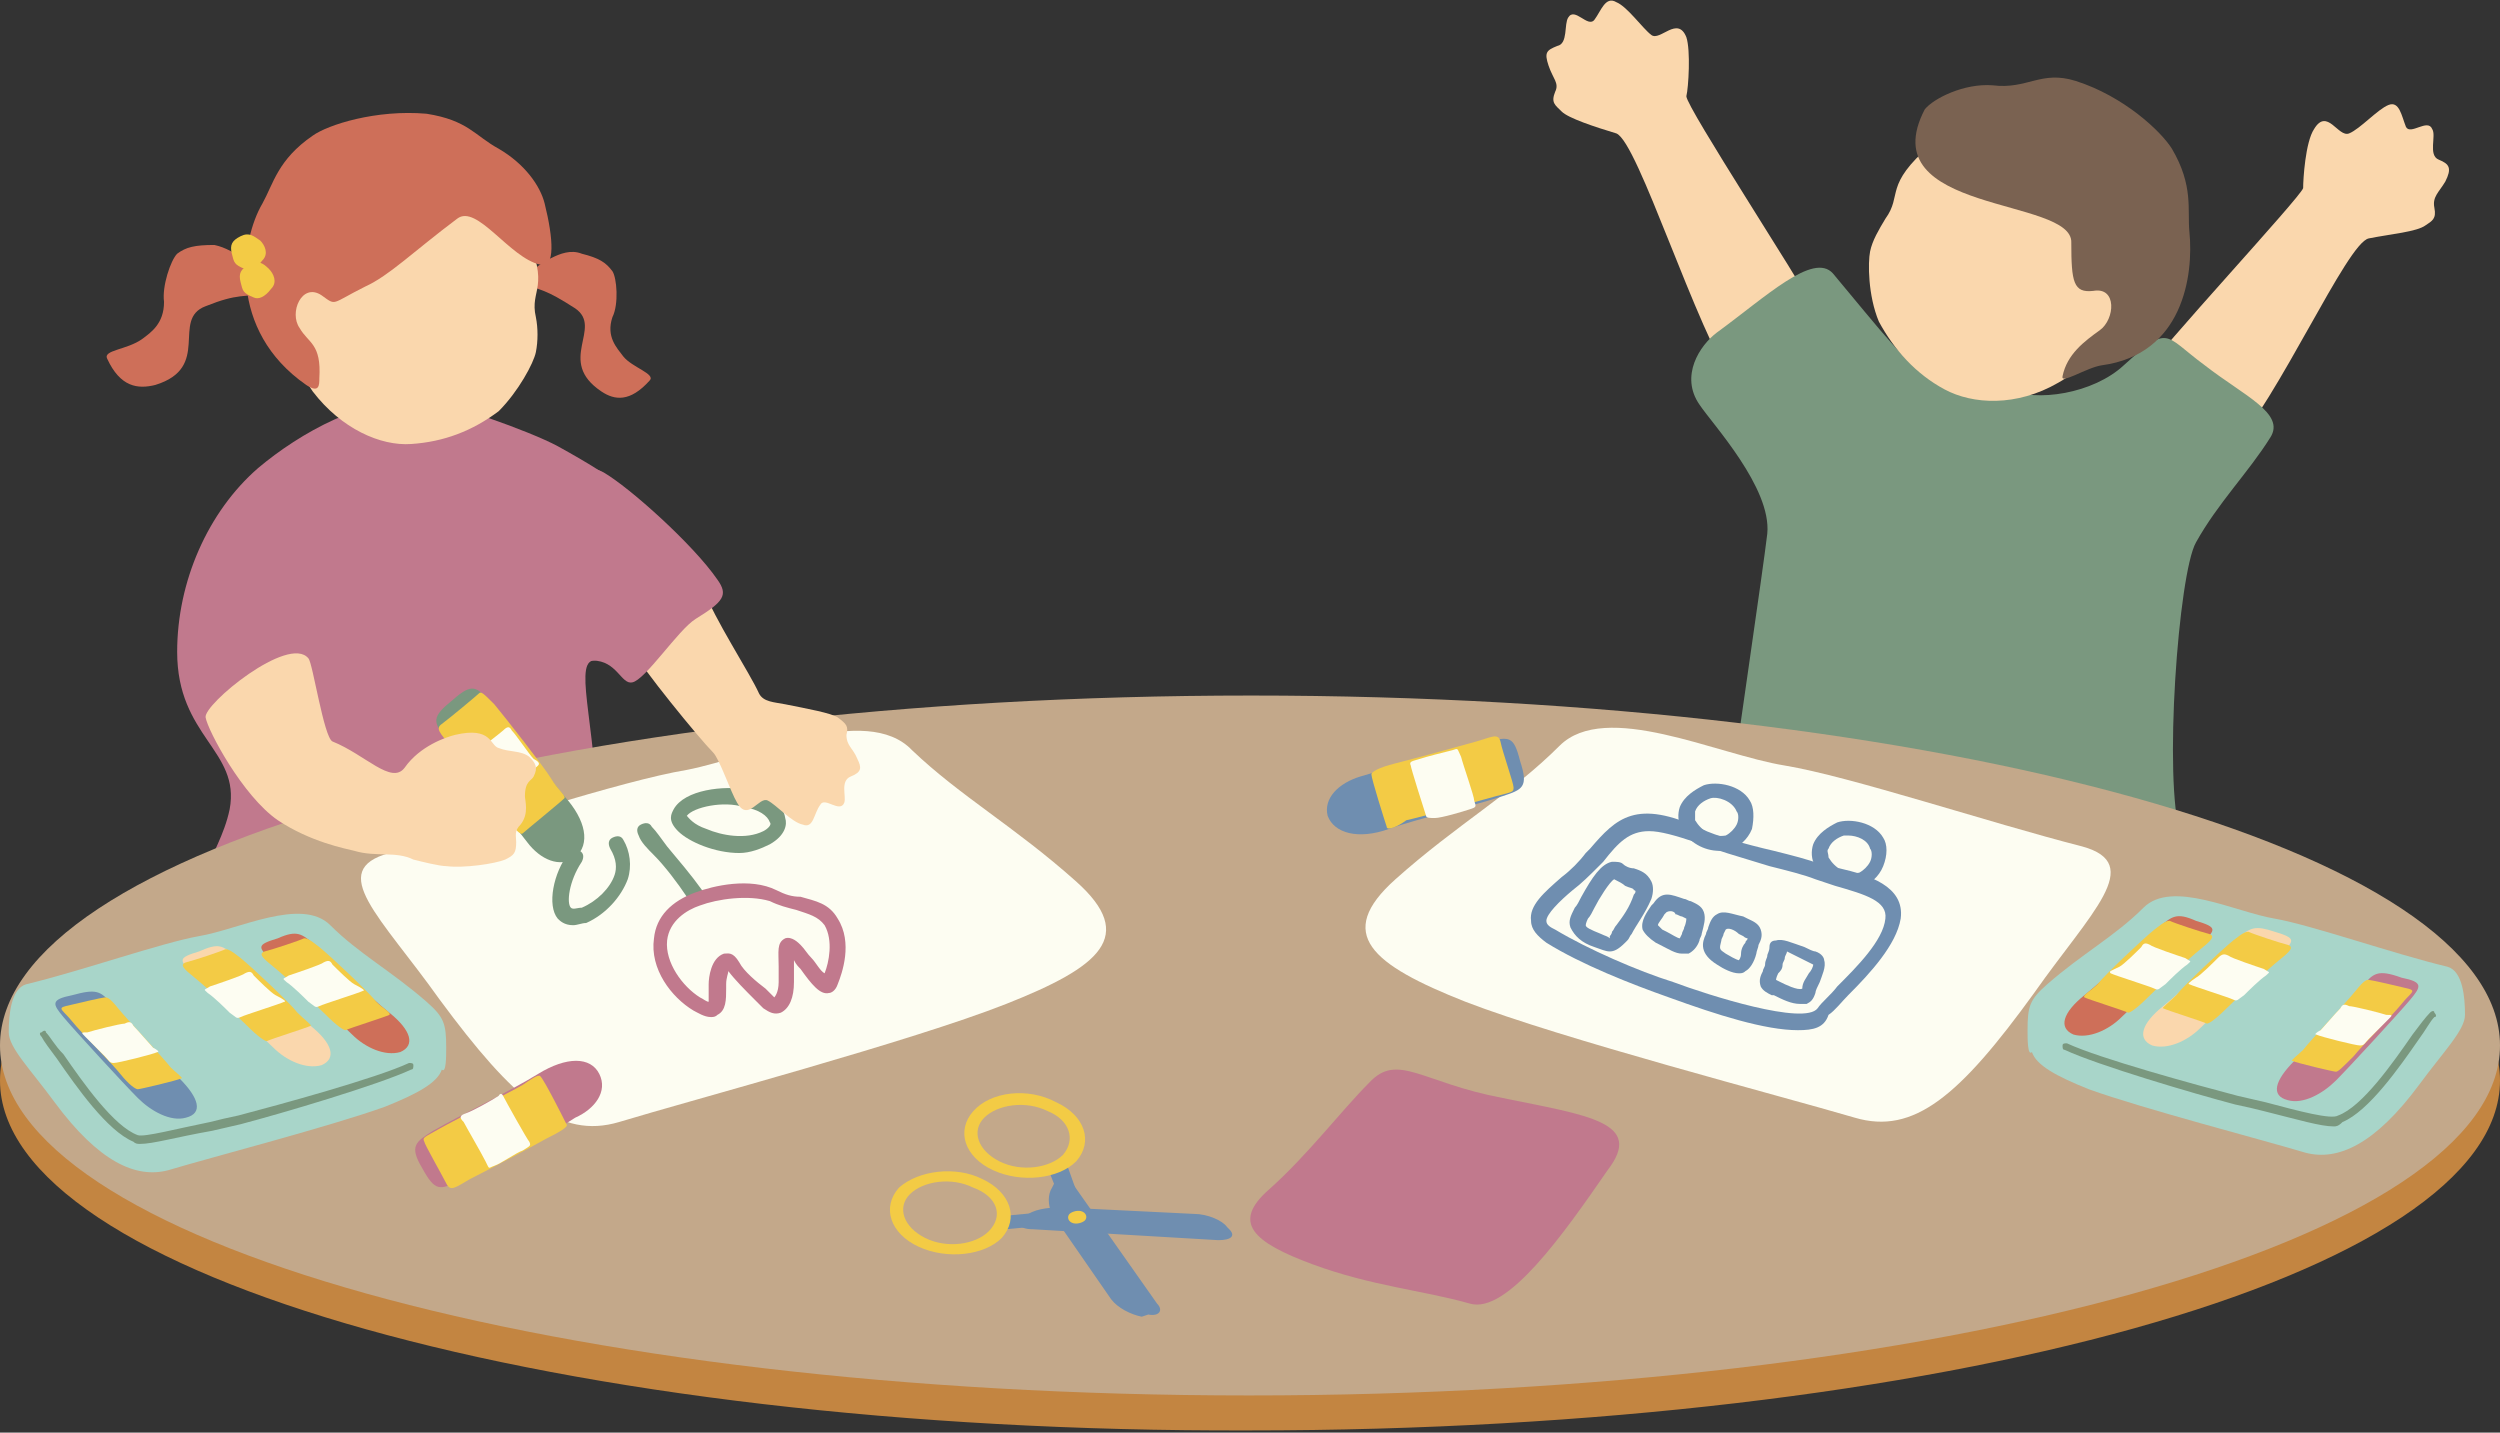 <?xml version="1.0" encoding="utf-8"?>
<!-- Generator: Adobe Illustrator 28.3.0, SVG Export Plug-In . SVG Version: 6.00 Build 0)  -->
<svg version="1.1" id="レイヤー_1" xmlns="http://www.w3.org/2000/svg" xmlns:xlink="http://www.w3.org/1999/xlink" x="0px"
	 y="0px" viewBox="0 0 114.3 65.5" style="enable-background:new 0 0 114.3 65.5;" xml:space="preserve">
<rect x="0" y="0" width="114.3" height="65.5" fill="#333333" stroke="none"/>
<style type="text/css">
	.st0{fill:#C1798D;}
	.st1{fill:#CE6F59;}
	.st2{fill:#FAD7AD;}
	.st3{fill:#F3CB45;}
	.st4{fill:#7A987F;}
	.st5{fill:#7A6251;}
	.st6{fill:#C38541;}
	.st7{fill:#C3A88A;}
	.st8{fill:#FDFDF2;}
	.st9{fill:#A8D5C9;}
	.st10{fill:#6F8EB0;}
</style>
<g>
	<path class="st0" d="M10.5,37c0.5-2.7-2.4-3.3-2.4-7.2c0-3.2,1.4-6.4,3.7-8.4c1.9-1.6,4.9-3.3,7.6-3.1c1.1,0.1,4.8,1.4,6.1,2.1
		c2.9,1.6,5.1,3.1,5.6,5.4c0.5,2-2.8,4.2-4,4.4c-0.9,0.2,0.3,3.5,0.2,8.1c0,1.9,1.1,3.7-0.8,3.5c-8-1.1-12.3,0.8-15.7-0.3
		C8.1,40.6,10,39.4,10.5,37z"/>
	<g>
		<path class="st1" d="M23.7,12.9c0.4-0.3,1-0.9,1.5-1.1c0.4-0.2,0.9-0.4,1.4-0.2c0.8,0.2,1.1,0.4,1.4,0.8c0.2,0.3,0.3,1.5,0,2.1
			c-0.3,0.9,0.2,1.4,0.5,1.8c0.4,0.5,1.5,0.8,1.2,1.1c-0.9,1-1.6,0.9-2.2,0.5c-2.1-1.4,0.1-2.9-1.2-3.8
			C24.9,13.2,24.8,13.3,23.7,12.9z"/>
		<path class="st2" d="M14.3,17.9c1.3,1.7,3.1,2.5,4.5,2.4c1.5-0.1,2.8-0.6,4-1.5c0.9-0.9,1.6-2.2,1.7-2.7c0.1-0.5,0.1-1.1,0-1.6
			c-0.3-1.3,0.7-1.3-0.5-3.9c-0.3-0.8-2.4-4.3-6.4-4.2C14.3,6.4,11.7,14.2,14.3,17.9z"/>
		<path class="st1" d="M24.9,9.3c-0.2-0.8-0.9-1.8-2.1-2.5c-1.1-0.6-1.4-1.3-3.3-1.6C17.2,5,15,5.7,14.3,6.2
			c-1.6,1.1-1.8,2.2-2.3,3.1c-1,1.7-1.6,5.8,2,8.3c0.6,0.4,0.6,0,0.6-0.3c0.1-1.6-0.5-1.6-0.9-2.3c-0.5-0.7,0.1-2.1,1-1.5
			c0.7,0.5,0.4,0.4,2-0.4c1.1-0.5,2.2-1.6,4.2-3.1c0.9-0.7,2.4,1.8,3.8,2.1C25.4,12.3,25.3,10.9,24.9,9.3z"/>
		<path class="st1" d="M12.4,13.4c-0.3-0.4-0.8-1.2-1.2-1.5c-0.4-0.3-0.9-0.6-1.4-0.7c-0.9,0-1.3,0.1-1.7,0.4
			c-0.3,0.3-0.7,1.5-0.6,2.2c0,1-0.6,1.4-1,1.7C5.8,16,4.7,16,4.9,16.4c0.6,1.3,1.4,1.4,2.2,1.2c2.6-0.8,0.7-3,2.3-3.6
			C10.9,13.4,11.1,13.6,12.4,13.4z"/>
		<path class="st3" d="M11.9,11c0.2,0.2,0.4,0.6,0.1,0.9c-0.3,0.4-0.6,0.5-0.8,0.4c-0.5-0.2-0.5-0.3-0.6-0.7c-0.1-0.4,0-0.6,0.4-0.8
			C11.4,10.6,11.6,10.8,11.9,11z"/>
		<path class="st3" d="M12.3,12.3c0.2,0.2,0.4,0.6,0.1,0.9c-0.3,0.4-0.6,0.5-0.8,0.4c-0.5-0.2-0.5-0.3-0.6-0.7
			c-0.1-0.4,0-0.6,0.4-0.8C11.8,11.9,12,12,12.3,12.3z"/>
	</g>
	<g>
		<path class="st2" d="M82.8,13.9c-0.4-0.9-5.7-9-5.7-9.5c0.1-0.4,0.2-2.1,0-2.7c-0.4-1-1.2,0.2-1.6-0.1c-0.4-0.3-1.1-1.3-1.6-1.5
			c-0.5-0.3-0.7,0.4-1,0.8c-0.3,0.4-0.9-0.6-1.2-0.1c-0.2,0.3,0,1.2-0.5,1.3c-0.5,0.2-0.6,0.3-0.4,0.9c0.2,0.6,0.5,0.8,0.3,1.2
			c-0.2,0.5,0,0.6,0.3,0.9c0.3,0.3,1.5,0.7,2.5,1c1,0.4,3.6,8.9,5.5,11.7C79.9,18.8,83.5,15.8,82.8,13.9z"/>
		<path class="st2" d="M98.1,17c0.5-0.9,7.1-8,7.2-8.4c0-0.4,0.1-2.1,0.5-2.7c0.6-1,1.1,0.4,1.6,0.2c0.5-0.2,1.3-1.1,1.8-1.3
			c0.5-0.2,0.6,0.5,0.8,1c0.2,0.4,1-0.4,1.2,0.1c0.2,0.3-0.2,1.2,0.3,1.4c0.5,0.2,0.6,0.4,0.3,1c-0.3,0.5-0.6,0.7-0.5,1.2
			c0.1,0.5-0.1,0.6-0.4,0.8c-0.4,0.3-1.6,0.4-2.6,0.6c-1,0.2-4.1,7.3-6.4,9.8C101.1,21.4,97.1,18.8,98.1,17z"/>
		<path class="st4" d="M100.4,24.8c1-1.8,2.4-3.2,3.4-4.8c0.7-1.1-1.2-1.9-3-3.3c-1.9-1.4-1.6-1.9-3.7,0c-1.4,1.3-4,1.7-5.3,1.1
			c-0.9-0.4-1.7,0.1-3.3-0.4c-1.1-0.4-2.6-2.4-4.7-4.9c-0.9-1-3.1,1.1-5.3,2.7c-0.8,0.6-1.7,2-0.8,3.3c0.6,0.9,3.3,3.8,3.1,5.9
			c-0.2,1.7-1.4,9.8-1.8,12.8c-0.8,5.2,4.6,4.2,10.2,3.7c4.4-0.4,11.5,1.7,10.5-2.7C98.9,35.7,99.6,26.2,100.4,24.8z"/>
		<g>
			<path class="st2" d="M94.1,17.5c-1.9,1.1-3.9,1-5.2,0.3c-1.3-0.7-2.3-1.8-3-3.1c-0.5-1.2-0.5-2.7-0.4-3.2c0.1-0.5,0.4-1,0.7-1.5
				c0.8-1.1-0.1-1.5,2.1-3.4C89,6,92.4,3.7,96,5.5C99.2,7,98.1,15.3,94.1,17.5z"/>
			<path class="st5" d="M88,5c0.4-0.5,1.8-1.2,3.1-1.1c1.6,0.2,2.2-0.7,3.8-0.2c2.2,0.7,3.9,2.3,4.4,3.1c1,1.7,0.7,2.8,0.8,3.8
				c0.2,2-0.3,5.6-4,6.1c-0.7,0.1-1.9,0.9-1.8,0.5c0.2-1,1-1.6,1.7-2.1c0.7-0.5,0.8-2-0.3-1.8c-0.9,0.1-1-0.4-1-2.2
				C94.8,9,85.5,9.8,88,5z"/>
		</g>
	</g>
	<g>
		<path class="st6" d="M114.3,49.4c0,8.9-25.6,16-57.2,16C25.6,65.5,0,58.3,0,49.4c0-8.9,25.6-16,57.2-16
			C88.7,33.4,114.3,40.6,114.3,49.4z"/>
		<path class="st7" d="M114.3,47.8c0,8.9-25.6,16-57.2,16C25.6,63.8,0,56.7,0,47.8c0-8.9,25.6-16,57.2-16
			C88.7,31.8,114.3,38.9,114.3,47.8z"/>
	</g>
	<g>
		<path class="st8" d="M17.8,39c4.3-1.2,10.6-3.3,13.6-3.8c3.1-0.6,8.2-3.1,10.3-0.9c2.2,2.1,4.7,3.5,7.5,6c2.8,2.5,1.1,3.9-3.2,5.6
			c-4.3,1.7-14.4,4.4-17.7,5.4c-2.7,0.8-4.8-1-8.2-5.6C17.4,41.9,14.9,39.8,17.8,39z"/>
		<path class="st4" d="M26.2,42.3c-0.4,0-0.6-0.2-0.7-0.3c-0.5-0.6-0.2-2.1,0.5-3c0.1-0.2,0.3-0.2,0.5-0.1c0.2,0.1,0.2,0.3,0.1,0.5
			c-0.6,0.9-0.7,1.9-0.5,2.1c0.1,0.1,0.3,0,0.5,0c0.7-0.3,1.3-0.9,1.5-1.5c0.1-0.3,0.1-0.7-0.2-1.2c-0.1-0.2-0.1-0.4,0.1-0.5
			c0.2-0.1,0.4-0.1,0.5,0.1c0.3,0.5,0.4,1.2,0.2,1.8c-0.3,0.8-1,1.6-1.9,2C26.6,42.2,26.4,42.3,26.2,42.3z"/>
		<path class="st4" d="M31.7,41.2c-0.1,0-0.2-0.1-0.3-0.2c-0.4-0.6-1-1.4-1.5-1.9c-0.3-0.3-0.6-0.6-0.7-0.9
			c-0.1-0.2-0.1-0.4,0.1-0.5c0.2-0.1,0.4-0.1,0.5,0.1c0.2,0.2,0.4,0.5,0.7,0.9c0.5,0.6,1.1,1.3,1.6,2c0.1,0.2,0.1,0.4-0.1,0.5
			C31.8,41.2,31.7,41.2,31.7,41.2z"/>
		<path class="st4" d="M33.8,39c-1.1,0-2.3-0.5-2.8-1c-0.5-0.5-0.3-0.8-0.2-1l0.3,0.2L30.8,37c0.5-0.9,2.3-1.1,3.4-0.9
			c0.8,0.1,1.6,0.6,1.7,1.3c0.1,0.3,0,0.8-0.7,1.2C34.8,38.8,34.3,39,33.8,39z M31.4,37.3c0.1,0.1,0.3,0.4,0.9,0.6
			c0.7,0.3,1.8,0.5,2.6,0.1c0.2-0.1,0.4-0.3,0.3-0.4c-0.1-0.3-0.5-0.6-1.2-0.7C33.1,36.6,31.7,36.9,31.4,37.3z"/>
		<path class="st0" d="M32.5,46.5c-0.3,0-0.6-0.2-0.8-0.3c-1-0.6-2-1.9-1.8-3.3c0.1-1,0.8-1.7,1.9-2.1h0c0.8-0.3,2.5-0.7,3.7-0.1
			c0.4,0.2,0.7,0.3,1.1,0.3c0.7,0.2,1.3,0.3,1.7,1c0.7,1.1,0.2,2.5,0,3c-0.1,0.3-0.3,0.4-0.4,0.4c-0.4,0.1-0.8-0.4-1.3-1.1
			c-0.1-0.1-0.2-0.2-0.3-0.4c0,0.1,0,0.2,0,0.2c0,0.3,0,0.5,0,0.8c0,0.7-0.2,1.2-0.6,1.4c-0.3,0.1-0.5,0-0.8-0.2
			c-0.1-0.1-0.2-0.2-0.4-0.4c-0.4-0.4-0.9-0.9-1.2-1.3c0,0.1-0.1,0.3-0.1,0.6l0,0.2c0,0.5,0,1-0.4,1.2
			C32.7,46.5,32.6,46.5,32.5,46.5z M32,41.4L32,41.4c-0.6,0.2-1.4,0.7-1.5,1.6c-0.1,1,0.7,2.1,1.5,2.6c0.2,0.1,0.3,0.2,0.4,0.2
			c0-0.1,0-0.4,0-0.6l0-0.2c0-0.3,0.1-1.2,0.7-1.4c0.2,0,0.4-0.1,0.7,0.4c0.2,0.4,0.8,0.9,1.2,1.2c0.2,0.2,0.3,0.3,0.4,0.4
			c0,0,0.2-0.2,0.2-0.7c0-0.2,0-0.5,0-0.7c0-0.7-0.1-1.1,0.3-1.3c0.3-0.1,0.6,0.2,0.7,0.3c0.2,0.2,0.3,0.4,0.5,0.6
			c0.2,0.2,0.4,0.6,0.6,0.7c0.2-0.5,0.4-1.5,0-2.2c-0.3-0.4-0.7-0.5-1.3-0.7c-0.4-0.1-0.8-0.2-1.2-0.4C34.2,40.9,32.8,41.1,32,41.4z
			 M33.2,44.3L33.2,44.3L33.2,44.3z"/>
	</g>
	<path class="st2" d="M28.9,29.7c0.4,0.8,3.1,4.1,3.7,4.7c0.3,0.3,0.8,1.8,1.1,2.3c0.5,0.9,1-0.3,1.4-0.1c0.4,0.2,1.1,1,1.6,1.1
		c0.5,0.2,0.5-0.5,0.8-0.9c0.2-0.4,0.9,0.4,1.1-0.1c0.1-0.3-0.2-1,0.3-1.2c0.5-0.2,0.5-0.4,0.3-0.8c-0.2-0.5-0.5-0.6-0.5-1.1
		c0.1-0.4,0-0.5-0.4-0.8c-0.3-0.2-1.4-0.4-2.4-0.6c-0.5-0.1-1-0.1-1.2-0.5c-0.4-0.9-2.1-3.5-2.5-4.7c-0.3-0.9-2-1.8-2.8-0.9
		C28.6,26.9,28.4,28.9,28.9,29.7z"/>
	<path class="st0" d="M27.6,21.6c1.2,0.7,4.1,3.3,5.2,4.9c0.5,0.7,0.3,1-1,1.8c-0.8,0.5-2.3,2.8-2.9,2.9c-0.5,0.1-0.7-1-1.8-1
		c-1.1,0-0.4,0.1-1.2,0c-0.8-0.2-1.9-1.4-1.2-3.4C25.4,24.7,25.8,20.6,27.6,21.6z"/>
	<g>
		<path class="st0" d="M19.8,51.7c1.4-0.8,3.5-1.8,4.8-2.6c1.3-0.8,2.4-0.8,2.8,0c0.4,0.8-0.2,1.6-1.1,2C25.4,51.7,22,53.6,21,54
			c-0.9,0.4-1.1,0.5-1.7-0.6C18.7,52.4,19,52.2,19.8,51.7z"/>
		<path class="st3" d="M24.7,49.2c0.2,0.2,1.1,2,1.2,2.2c0.1,0.1-0.2,0.3-1,0.7c-0.7,0.4-2.8,1.5-3.4,1.8c-0.7,0.4-0.9,0.6-1.1,0.2
			c-0.2-0.4-1-1.8-1-1.9c-0.1-0.2,0-0.2,0.7-0.6c0.7-0.4,3.3-1.7,3.8-2C24.2,49.4,24.6,49.1,24.7,49.2z"/>
		<path class="st8" d="M23,50.1c0.1,0.2,1.1,2,1.2,2.1c0.1,0.2,0,0.2-0.3,0.4c-0.3,0.1-1,0.6-1.3,0.7c-0.3,0.1-0.2,0.2-0.4-0.2
			c-0.2-0.4-0.9-1.6-1-1.8c-0.2-0.2-0.2-0.3,0.1-0.4c0.3-0.1,1.2-0.6,1.5-0.8C22.8,50.1,22.9,49.9,23,50.1z"/>
	</g>
	<g>
		<path class="st9" d="M20.4,47.9c0-1.1-0.1-1.4-0.9-2.1c-1.6-1.4-3.1-2.2-4.4-3.5c-1.3-1.3-4.2,0.2-6,0.5c-1.7,0.3-5.4,1.6-7.9,2.2
			c-0.7,0.2-0.8,1.4-0.8,2.2c0,0,0,0,0,0c0,0.7,1,1.7,2.1,3.2c2,2.7,3.7,3.5,5.2,3.1c2-0.6,7.4-2,9.9-2.9c1.5-0.6,2.4-1.1,2.6-1.7
			C20.4,49.1,20.4,48.3,20.4,47.9z"/>
		<g>
			<path class="st1" d="M14.4,43.2c1,0.9,2.4,2.3,3.4,3.1c1,0.8,1.2,1.5,0.5,1.8c-0.7,0.2-1.6-0.2-2.2-0.8c-0.6-0.6-3.1-2.8-3.7-3.4
				c-0.6-0.6-0.7-0.7,0.3-1C13.6,42.5,13.8,42.7,14.4,43.2z"/>
			<path class="st3" d="M17.8,46.4c-0.2,0.1-1.8,0.6-2,0.7c-0.1,0-0.4-0.2-0.9-0.7c-0.5-0.5-1.9-1.8-2.4-2.2
				c-0.5-0.4-0.7-0.6-0.4-0.7c0.4-0.1,1.6-0.5,1.8-0.6c0.1,0,0.2,0,0.7,0.4c0.5,0.4,2.3,2.1,2.6,2.5C17.5,46.1,17.9,46.3,17.8,46.4z
				"/>
			<path class="st8" d="M16.6,45.3c-0.2,0.1-1.8,0.6-2,0.7c-0.2,0.1-0.2,0-0.5-0.2c-0.2-0.2-0.7-0.7-1-0.9c-0.2-0.2-0.2-0.1,0.1-0.3
				c0.3-0.1,1.5-0.5,1.6-0.6c0.2-0.1,0.3-0.1,0.4,0.1c0.2,0.2,0.8,0.8,1,0.9C16.6,45.2,16.7,45.3,16.6,45.3z"/>
		</g>
		<g>
			<path class="st2" d="M10.8,43.8c1,0.9,2.4,2.3,3.4,3.1c1,0.8,1.2,1.5,0.5,1.8c-0.7,0.2-1.6-0.2-2.2-0.8c-0.6-0.6-3.1-2.8-3.7-3.4
				c-0.6-0.6-0.7-0.7,0.3-1C10,43.1,10.2,43.2,10.8,43.8z"/>
			<path class="st3" d="M14.2,46.9c-0.2,0.1-1.8,0.6-2,0.7c-0.1,0-0.4-0.2-0.9-0.7c-0.5-0.5-1.9-1.8-2.4-2.2
				c-0.5-0.4-0.7-0.6-0.4-0.7c0.4-0.1,1.6-0.5,1.8-0.6c0.1,0,0.2,0,0.7,0.4c0.5,0.4,2.3,2.1,2.6,2.5C13.9,46.6,14.3,46.9,14.2,46.9z
				"/>
			<path class="st8" d="M13,45.8c-0.2,0.1-1.8,0.6-2,0.7c-0.2,0.1-0.2,0-0.5-0.2c-0.2-0.2-0.7-0.7-1-0.9c-0.2-0.2-0.2-0.1,0.1-0.3
				c0.3-0.1,1.5-0.5,1.6-0.6c0.2-0.1,0.3-0.1,0.4,0.1c0.2,0.2,0.8,0.8,1,0.9C13,45.7,13.1,45.8,13,45.8z"/>
		</g>
		<g>
			<path class="st10" d="M5.1,45.9c1,1,2.2,2.4,3.1,3.4c0.9,0.9,1.1,1.6,0.3,1.8c-0.7,0.2-1.6-0.3-2.2-0.9c-0.6-0.6-2.9-3.1-3.4-3.7
				c-0.5-0.6-0.6-0.8,0.4-1C4.4,45.2,4.6,45.3,5.1,45.9z"/>
			<path class="st3" d="M8.3,49.3c-0.2,0.1-1.9,0.5-2,0.5c-0.1,0-0.4-0.2-0.8-0.7c-0.4-0.5-1.8-1.9-2.2-2.4
				c-0.4-0.5-0.7-0.6-0.3-0.7c0.4-0.1,1.7-0.4,1.8-0.4c0.1,0,0.2,0,0.6,0.5c0.4,0.5,2.1,2.3,2.4,2.7C8,49,8.4,49.3,8.3,49.3z"/>
			<path class="st8" d="M7.2,48.1c-0.2,0.1-1.8,0.5-2,0.5c-0.2,0-0.2-0.1-0.4-0.3c-0.2-0.2-0.7-0.7-0.9-0.9
				c-0.2-0.2-0.2-0.2,0.1-0.2c0.3-0.1,1.5-0.4,1.7-0.4c0.2-0.1,0.3-0.1,0.4,0.1c0.2,0.2,0.8,0.9,0.9,1C7.2,48,7.3,48.1,7.2,48.1z"/>
		</g>
		<path class="st4" d="M6.4,52.3c-0.1,0-0.2,0-0.3-0.1c-1.2-0.5-2.6-2.5-3.5-3.8c-0.3-0.4-0.6-0.8-0.7-1c-0.1-0.1-0.1-0.2,0-0.2
			c0.1-0.1,0.2-0.1,0.2,0c0.2,0.2,0.4,0.6,0.8,1c0.9,1.3,2.3,3.3,3.4,3.7c0.3,0.1,1.8-0.3,3.3-0.6c0.4-0.1,0.8-0.2,1.3-0.3
			c1.9-0.5,6.3-1.7,7.8-2.4c0.1,0,0.2,0,0.2,0.1c0,0.1,0,0.2-0.1,0.2c-1.5,0.7-5.9,2-7.8,2.5c-0.4,0.1-0.9,0.2-1.3,0.3
			C8,52,7,52.3,6.4,52.3z"/>
	</g>
	<g>
		<path class="st9" d="M92.7,47.1c0-1.1,0.1-1.4,0.9-2.1c1.6-1.4,3.1-2.2,4.4-3.5c1.3-1.3,4.2,0.2,6,0.5c1.7,0.3,5.4,1.6,7.9,2.2
			c0.7,0.2,0.8,1.4,0.8,2.2c0,0,0,0,0,0c0,0.7-1,1.7-2.1,3.2c-2,2.7-3.7,3.5-5.2,3.1c-2-0.6-7.4-2-9.9-2.9c-1.5-0.6-2.4-1.1-2.6-1.7
			C92.7,48.3,92.7,47.5,92.7,47.1z"/>
		<g>
			<path class="st1" d="M98.7,42.4c-1,0.9-2.4,2.3-3.4,3.1c-1,0.8-1.2,1.5-0.5,1.8c0.7,0.2,1.6-0.2,2.2-0.8c0.6-0.6,3.1-2.8,3.7-3.4
				c0.6-0.6,0.7-0.7-0.3-1C99.5,41.7,99.3,41.9,98.7,42.4z"/>
			<path class="st3" d="M95.3,45.6c0.2,0.1,1.8,0.6,2,0.7c0.1,0,0.4-0.2,0.9-0.7c0.5-0.5,1.9-1.8,2.4-2.2c0.5-0.4,0.7-0.6,0.4-0.7
				c-0.4-0.1-1.6-0.5-1.8-0.6c-0.1,0-0.2,0-0.7,0.4c-0.5,0.4-2.3,2.1-2.6,2.5C95.6,45.3,95.2,45.5,95.3,45.6z"/>
			<path class="st8" d="M96.5,44.5c0.2,0.1,1.8,0.6,2,0.7c0.2,0.1,0.2,0,0.5-0.2c0.2-0.2,0.7-0.7,1-0.9c0.2-0.2,0.2-0.1-0.1-0.3
				c-0.3-0.1-1.5-0.5-1.6-0.6c-0.2-0.1-0.3-0.1-0.4,0.1c-0.2,0.2-0.8,0.8-1,0.9C96.5,44.4,96.4,44.4,96.5,44.5z"/>
		</g>
		<g>
			<path class="st2" d="M102.3,42.9c-1,0.9-2.4,2.3-3.4,3.1c-1,0.8-1.2,1.5-0.5,1.8c0.7,0.2,1.6-0.2,2.2-0.8
				c0.6-0.6,3.1-2.8,3.7-3.4c0.6-0.6,0.7-0.7-0.3-1C103.1,42.3,102.9,42.4,102.3,42.9z"/>
			<path class="st3" d="M98.9,46.1c0.2,0.1,1.8,0.6,2,0.7c0.1,0,0.4-0.2,0.9-0.7c0.5-0.5,1.9-1.8,2.4-2.2c0.5-0.4,0.7-0.6,0.4-0.7
				c-0.4-0.1-1.6-0.5-1.8-0.6c-0.1,0-0.2,0-0.7,0.4c-0.5,0.4-2.3,2.1-2.6,2.5C99.2,45.8,98.8,46.1,98.9,46.1z"/>
			<path class="st8" d="M100.1,45c0.2,0.1,1.8,0.6,2,0.7c0.2,0.1,0.2,0,0.5-0.2c0.2-0.2,0.7-0.7,1-0.9c0.2-0.2,0.2-0.1-0.1-0.3
				c-0.3-0.1-1.5-0.5-1.6-0.6c-0.2-0.1-0.3-0.1-0.5,0.1c-0.2,0.2-0.8,0.8-1,0.9C100.1,44.9,100,45,100.1,45z"/>
		</g>
		<g>
			<path class="st0" d="M108,45.1c-1,1-2.2,2.4-3.1,3.4c-0.9,0.9-1.1,1.6-0.3,1.8c0.7,0.2,1.6-0.3,2.2-0.9c0.6-0.6,2.9-3.1,3.4-3.7
				c0.5-0.6,0.6-0.8-0.4-1C108.7,44.3,108.5,44.5,108,45.1z"/>
			<path class="st3" d="M104.8,48.5c0.2,0.1,1.9,0.5,2,0.5c0.1,0,0.3-0.2,0.8-0.7c0.4-0.5,1.8-1.9,2.2-2.4c0.4-0.5,0.7-0.6,0.3-0.7
				c-0.4-0.1-1.7-0.4-1.8-0.4c-0.1,0-0.2,0-0.6,0.5c-0.4,0.5-2.1,2.3-2.4,2.7C105.1,48.2,104.7,48.5,104.8,48.5z"/>
			<path class="st8" d="M105.9,47.3c0.2,0.1,1.8,0.5,2,0.5c0.2,0,0.2-0.1,0.4-0.3c0.2-0.2,0.7-0.7,0.9-0.9c0.2-0.2,0.2-0.2-0.1-0.2
				c-0.3-0.1-1.5-0.4-1.7-0.4c-0.2-0.1-0.3-0.1-0.4,0.1c-0.2,0.2-0.8,0.9-0.9,1C105.9,47.2,105.8,47.3,105.9,47.3z"/>
		</g>
		<path class="st4" d="M106.7,51.5c-0.6,0-1.6-0.3-3.2-0.7c-0.4-0.1-0.8-0.2-1.3-0.3c-1.9-0.5-6.3-1.8-7.8-2.5
			c-0.1,0-0.1-0.1-0.1-0.2c0-0.1,0.1-0.1,0.2-0.1c1.5,0.7,5.9,1.9,7.8,2.4c0.4,0.1,0.9,0.2,1.3,0.3c1.5,0.4,3,0.8,3.3,0.6
			c1.1-0.4,2.5-2.4,3.4-3.7c0.3-0.4,0.6-0.8,0.8-1c0.1-0.1,0.2-0.1,0.2,0c0.1,0.1,0.1,0.2,0,0.2c-0.2,0.2-0.4,0.6-0.7,1
			c-0.9,1.3-2.3,3.3-3.5,3.8C106.9,51.5,106.8,51.5,106.7,51.5z"/>
	</g>
	<g>
		<g>
			<g>
				<g>
					<path class="st10" d="M56.2,56.2c0.3,0.3,0.1,0.5-0.5,0.5l-8.5-0.5c-0.6,0-0.8-0.3-0.5-0.5l0.2-0.1c0.3-0.3,1-0.4,1.6-0.4
						l6.1,0.3c0.6,0,1.3,0.3,1.5,0.6L56.2,56.2z"/>
					<path class="st10" d="M52.5,60.1c0.5,0.1,0.7-0.2,0.4-0.5l-3.8-5.4c-0.3-0.4-0.6-0.4-0.9-0.1l-0.1,0.2c-0.2,0.3-0.2,0.8,0,1.2
						l2.7,3.9c0.3,0.4,0.9,0.7,1.4,0.8L52.5,60.1z"/>
				</g>
				<polygon class="st10" points="47.9,55.4 48.1,56 46,56.2 45.8,55.6 				"/>
			</g>
			<polygon class="st10" points="48.5,54.9 49.3,54.7 48.8,53.3 47.9,53.4 			"/>
		</g>
		<path class="st3" d="M49.5,55.4c0.2,0.1,0.2,0.3,0.1,0.4c-0.1,0.1-0.4,0.2-0.6,0.1c-0.2-0.1-0.2-0.3-0.1-0.4
			C49,55.4,49.3,55.3,49.5,55.4z"/>
		<g>
			<path class="st3" d="M41.1,54.3c-0.8,0.9-0.4,2.1,0.9,2.7c1.3,0.6,3,0.4,3.8-0.4c0.8-0.9,0.4-2.1-0.9-2.7
				C43.7,53.3,42,53.5,41.1,54.3z M45.2,56.3c-0.6,0.6-1.9,0.8-2.9,0.3c-1-0.5-1.3-1.4-0.7-2c0.6-0.6,1.9-0.8,2.9-0.3
				C45.6,54.7,45.9,55.6,45.2,56.3z"/>
			<path class="st3" d="M44.5,50.8c-0.8,0.9-0.4,2.1,0.9,2.7c1.3,0.6,3,0.4,3.8-0.4c0.8-0.9,0.4-2.1-0.9-2.7
				C47,49.7,45.3,49.9,44.5,50.8z M48.6,52.8c-0.6,0.6-1.9,0.8-2.9,0.3c-1-0.5-1.3-1.4-0.7-2c0.6-0.6,1.9-0.8,2.9-0.3
				C48.9,51.2,49.2,52.1,48.6,52.8z"/>
		</g>
	</g>
	<path class="st0" d="M68.7,50.2c-3.7-0.7-4.8-2.1-6.1-0.7c-1.3,1.3-2.8,3.3-4.6,4.9c-1.7,1.5-0.7,2.4,2,3.4c2.7,1,5.1,1.2,7.2,1.8
		c1.7,0.5,4.3-3.2,6.3-6.1C75.2,51.3,72.6,51,68.7,50.2z"/>
	<g>
		<path class="st8" d="M95.2,38.7c-4.3-1.1-10.6-3.2-13.6-3.7c-3.1-0.5-8.2-3-10.3-0.9c-2.2,2.2-4.7,3.6-7.5,6.1
			c-2.8,2.5-1.1,3.9,3.2,5.6c4.4,1.7,14.4,4.3,17.8,5.3c2.7,0.8,4.8-1,8.2-5.7C95.6,41.7,98.1,39.5,95.2,38.7z"/>
		<path class="st10" d="M82.2,47.1c-1.5,0-3.7-0.7-5.9-1.5c-1.7-0.6-4-1.5-5.6-2.5c-0.4-0.3-0.7-0.6-0.7-1c-0.1-0.7,0.6-1.3,1.4-2
			c0.4-0.3,0.8-0.7,1.1-1.1l0.2-0.2c1.2-1.4,2.1-2.3,5.1-0.9l0,0c0.6,0.3,2,0.7,3.3,1c0.8,0.2,1.6,0.4,2.1,0.6
			c0.3,0.1,0.6,0.2,0.9,0.2c1.3,0.3,3,0.8,2.8,2.3c-0.2,1.2-1.4,2.5-2.4,3.5c-0.3,0.3-0.6,0.7-0.9,0.9C83.4,47,82.9,47.1,82.2,47.1z
			 M75.4,38c-0.9,0-1.4,0.5-2.1,1.4l-0.2,0.2c-0.4,0.4-0.8,0.8-1.2,1.1c-0.6,0.5-1.2,1.1-1.2,1.4c0,0.2,0.2,0.3,0.4,0.4
			c1.5,0.9,3.8,1.9,5.4,2.4c1.6,0.6,6,2,6.6,1.2c0.2-0.3,0.6-0.6,0.9-1c0.9-0.9,2.1-2.1,2.2-3.1c0.1-0.8-0.9-1.1-2.3-1.5
			c-0.3-0.1-0.6-0.2-0.9-0.3c-0.5-0.2-1.3-0.4-2.1-0.6c-1.3-0.4-2.7-0.8-3.4-1.1C76.6,38.2,75.9,38,75.4,38z"/>
		<path class="st10" d="M73.6,43.5c-0.2,0-0.4-0.1-0.7-0.2c-0.6-0.2-0.9-0.5-1.1-0.9c-0.1-0.3,0-0.5,0.2-0.9
			c0.1-0.1,0.2-0.3,0.3-0.5c0.5-0.9,0.9-1.5,1.4-1.6c0.2,0,0.4,0,0.5,0.1c0.1,0.1,0.3,0.2,0.5,0.2c0.3,0.1,0.6,0.2,0.8,0.6
			c0.1,0.2,0.1,0.5,0,0.8c-0.3,0.7-0.7,1.2-0.9,1.6c-0.1,0.1-0.1,0.2-0.2,0.3c0,0-0.1,0.1-0.1,0.1C74,43.4,73.8,43.5,73.6,43.5z
			 M73.8,40.2c-0.2,0.1-0.7,0.9-0.9,1.3c-0.1,0.2-0.2,0.4-0.3,0.5v0c-0.1,0.2-0.1,0.3-0.1,0.3c0,0.1,0.2,0.2,0.7,0.4
			c0.2,0.1,0.3,0.1,0.4,0.2c0,0,0,0,0-0.1c0,0,0.1-0.1,0.1-0.2c0.1-0.1,0.1-0.2,0.2-0.3c0.3-0.4,0.6-0.8,0.8-1.4
			c0.1-0.1,0.1-0.2,0-0.2c0-0.1-0.2-0.1-0.4-0.2C74.2,40.4,74,40.3,73.8,40.2z"/>
		<path class="st10" d="M76.9,43.6c-0.3,0-0.6-0.2-1-0.4l-0.2-0.1c-0.3-0.2-0.5-0.4-0.6-0.6c-0.1-0.4,0.2-0.8,0.4-1.1l0.1-0.1
			c0.4-0.6,0.8-0.4,1.4-0.2c0.1,0,0.2,0.1,0.3,0.1c0.2,0.1,0.5,0.2,0.6,0.5c0.1,0.3,0,0.6-0.1,1c0,0.1-0.1,0.2-0.1,0.3
			c-0.1,0.3-0.3,0.5-0.5,0.6C77.1,43.6,77,43.6,76.9,43.6z M76.2,41.7l-0.1,0.1c-0.1,0.2-0.3,0.4-0.3,0.5c0,0,0.1,0.1,0.2,0.2
			l0.2,0.1c0.2,0.1,0.5,0.3,0.6,0.3c0,0,0,0,0.1-0.2c0-0.1,0.1-0.2,0.1-0.3c0.1-0.2,0.1-0.4,0.1-0.4l0,0c0,0,0,0-0.2-0.1
			c-0.1,0-0.2-0.1-0.3-0.1C76.6,41.7,76.4,41.6,76.2,41.7C76.3,41.6,76.3,41.6,76.2,41.7z"/>
		<path class="st10" d="M79.5,44.5c-0.3,0-0.7-0.2-1-0.4c-0.8-0.5-0.7-1-0.5-1.4c0-0.1,0.1-0.2,0.1-0.3l0,0c0.1-0.3,0.2-0.5,0.4-0.6
			c0.3-0.2,0.7,0,1.2,0.1l0.2,0.1c0.2,0.1,0.5,0.2,0.6,0.5c0.1,0.3,0,0.5-0.1,0.7c0,0.1-0.1,0.3-0.1,0.4c-0.1,0.4-0.3,0.7-0.5,0.8
			C79.7,44.5,79.6,44.5,79.5,44.5z M78.9,42.5c0,0,0,0-0.1,0.2l0,0c0,0.1-0.1,0.2-0.1,0.3c-0.1,0.4-0.1,0.4,0.2,0.6
			c0.5,0.3,0.6,0.3,0.6,0.3c0,0,0.1-0.1,0.1-0.3c0-0.2,0.1-0.4,0.2-0.5c0-0.1,0.1-0.1,0.1-0.2c0,0-0.1,0-0.2-0.1l-0.2-0.1
			C79.3,42.5,79,42.4,78.9,42.5L78.9,42.5z"/>
		<path class="st10" d="M82.3,45.9c-0.4,0-0.8-0.2-1.2-0.4l-0.1,0c-0.2-0.1-0.4-0.2-0.5-0.4c-0.1-0.3,0-0.5,0.1-0.7
			c0-0.1,0.1-0.2,0.1-0.3c0-0.2,0.1-0.3,0.1-0.4c0-0.1,0.1-0.2,0.1-0.4c0-0.2,0.1-0.3,0.3-0.3c0.3-0.1,0.7,0.1,1.3,0.3
			c0.2,0.1,0.4,0.2,0.5,0.2c0.3,0.1,0.4,0.3,0.4,0.4c0.1,0.3-0.1,0.7-0.2,1c-0.1,0.2-0.2,0.4-0.2,0.5c-0.1,0.3-0.2,0.4-0.4,0.5
			C82.6,45.9,82.5,45.9,82.3,45.9z M81.2,44.8C81.2,44.8,81.2,44.8,81.2,44.8l0.2,0.1c0.2,0.1,0.8,0.4,1,0.3c0-0.3,0.2-0.5,0.3-0.7
			c0.1-0.1,0.2-0.3,0.2-0.4c-0.2-0.1-0.4-0.2-0.6-0.3c-0.2-0.1-0.4-0.2-0.6-0.3c0,0.1-0.1,0.2-0.1,0.3c0,0.1-0.1,0.2-0.1,0.3l0,0
			c0,0.2-0.1,0.3-0.2,0.4C81.2,44.7,81.2,44.8,81.2,44.8z"/>
		<path class="st10" d="M78.6,38.9c-0.7,0-1.4-0.4-1.7-1c-0.2-0.3-0.2-0.7-0.1-1c0.2-0.5,0.7-0.8,1.1-1l0,0c0.6-0.2,1.7,0,2.1,0.7
			c0.2,0.3,0.2,0.8,0.1,1.3c-0.2,0.5-0.6,0.8-1,1C78.9,38.8,78.8,38.9,78.6,38.9z M78.2,36.5c-0.3,0.1-0.6,0.3-0.7,0.6
			c0,0.1,0,0.2,0,0.4c0.3,0.5,0.8,0.8,1.4,0.7c0.2-0.1,0.4-0.3,0.5-0.5c0.1-0.2,0.1-0.5,0-0.6C79.2,36.6,78.5,36.4,78.2,36.5
			L78.2,36.5z"/>
		<path class="st10" d="M84.7,40.6c-0.7,0-1.4-0.4-1.7-1c-0.2-0.3-0.2-0.7-0.1-1c0.2-0.5,0.7-0.8,1.1-1l0,0c0.6-0.2,1.7,0,2.1,0.7
			c0.2,0.3,0.2,0.8,0,1.3c-0.2,0.5-0.6,0.8-1,1C85,40.5,84.9,40.6,84.7,40.6z M84.5,38.2c-0.1,0-0.2,0-0.2,0l0,0
			c-0.3,0.1-0.6,0.3-0.7,0.6c-0.1,0.1,0,0.2,0,0.4c0.3,0.5,0.8,0.8,1.4,0.7c0.2-0.1,0.4-0.3,0.5-0.5c0.1-0.2,0.1-0.5,0-0.6
			C85.4,38.4,84.9,38.2,84.5,38.2z"/>
	</g>
	<g>
		<path class="st4" d="M22.4,32.1c1,1.2,2.4,3.1,3.4,4.3c1,1.1,1.2,2.2,0.5,2.8c-0.7,0.5-1.6,0.1-2.2-0.7c-0.6-0.8-3.1-3.9-3.7-4.7
			c-0.6-0.8-0.7-1,0.3-1.8C21.6,31.2,21.8,31.4,22.4,32.1z"/>
		<path class="st3" d="M25.8,36.5c-0.2,0.2-1.8,1.5-1.9,1.6c-0.1,0.1-0.4-0.2-0.9-0.9c-0.5-0.6-1.9-2.5-2.4-3.1
			c-0.5-0.6-0.7-0.8-0.4-1c0.4-0.3,1.6-1.3,1.7-1.4c0.1-0.1,0.2,0,0.7,0.5c0.5,0.6,2.3,2.9,2.6,3.4C25.5,36.1,25.9,36.4,25.8,36.5z"
			/>
		<path class="st8" d="M24.6,35c-0.2,0.2-1.7,1.4-1.9,1.6c-0.2,0.1-0.2,0-0.4-0.3c-0.2-0.2-0.7-0.9-1-1.2c-0.2-0.2-0.2-0.2,0.1-0.4
			c0.3-0.3,1.5-1.2,1.6-1.3c0.2-0.2,0.3-0.2,0.4,0c0.2,0.2,0.8,1.1,1,1.3C24.6,34.8,24.7,34.9,24.6,35z"/>
	</g>
	<path class="st2" d="M18.9,39.3c-0.8-0.4-1.7-0.1-2.7-0.4c-0.4-0.1-2-0.4-3.5-1.4c-1.6-1.1-3.2-4.1-3.3-4.7
		c-0.1-0.6,3.8-3.8,4.7-2.7c0.2,0.2,0.7,3.6,1.1,3.8c1.5,0.6,2.7,2,3.3,1.2c0.7-1,1.9-1.4,2.3-1.5c1.7-0.4,1.6,0.5,2,0.6
		c0.5,0.2,1,0.1,1.4,0.4c0.3,0.3,0.4,0.5,0.2,0.9c-0.1,0.2-0.4,0.2-0.4,0.9c0,0.2,0.2,0.8-0.2,1.3c-0.3,0.3-0.2,0.5-0.2,0.8
		c0,0.5-0.1,0.6-0.5,0.8c-0.5,0.2-1.9,0.4-2.7,0.3C20.1,39.6,19.3,39.4,18.9,39.3z"/>
	<g>
		<path class="st10" d="M68.7,36.4c-1.5,0.5-3.8,1-5.2,1.5c-1.4,0.5-2.5,0.2-2.8-0.6c-0.2-0.8,0.5-1.5,1.5-1.8
			c1-0.3,4.8-1.4,5.8-1.6c1-0.2,1.2-0.3,1.5,0.9C69.9,36,69.6,36.1,68.7,36.4z"/>
		<path class="st3" d="M63.4,37.8c-0.1-0.3-0.7-2.2-0.7-2.4c0-0.1,0.3-0.3,1.1-0.5c0.8-0.2,3-0.8,3.7-1c0.7-0.2,1-0.4,1.1,0
			c0.1,0.5,0.6,1.9,0.6,2.1c0,0.2,0,0.2-0.8,0.4c-0.7,0.2-3.6,1-4.1,1.1C63.9,37.8,63.4,38,63.4,37.8z"/>
		<path class="st8" d="M65.2,37.3c-0.1-0.3-0.7-2.2-0.7-2.3c-0.1-0.2,0.1-0.2,0.4-0.3c0.3-0.1,1.1-0.3,1.5-0.4
			c0.3-0.1,0.2-0.1,0.4,0.3c0.1,0.4,0.6,1.8,0.6,2c0.1,0.3,0.1,0.3-0.2,0.4c-0.3,0.1-1.3,0.4-1.6,0.4C65.4,37.4,65.2,37.4,65.2,37.3
			z"/>
	</g>
</g>
</svg>
